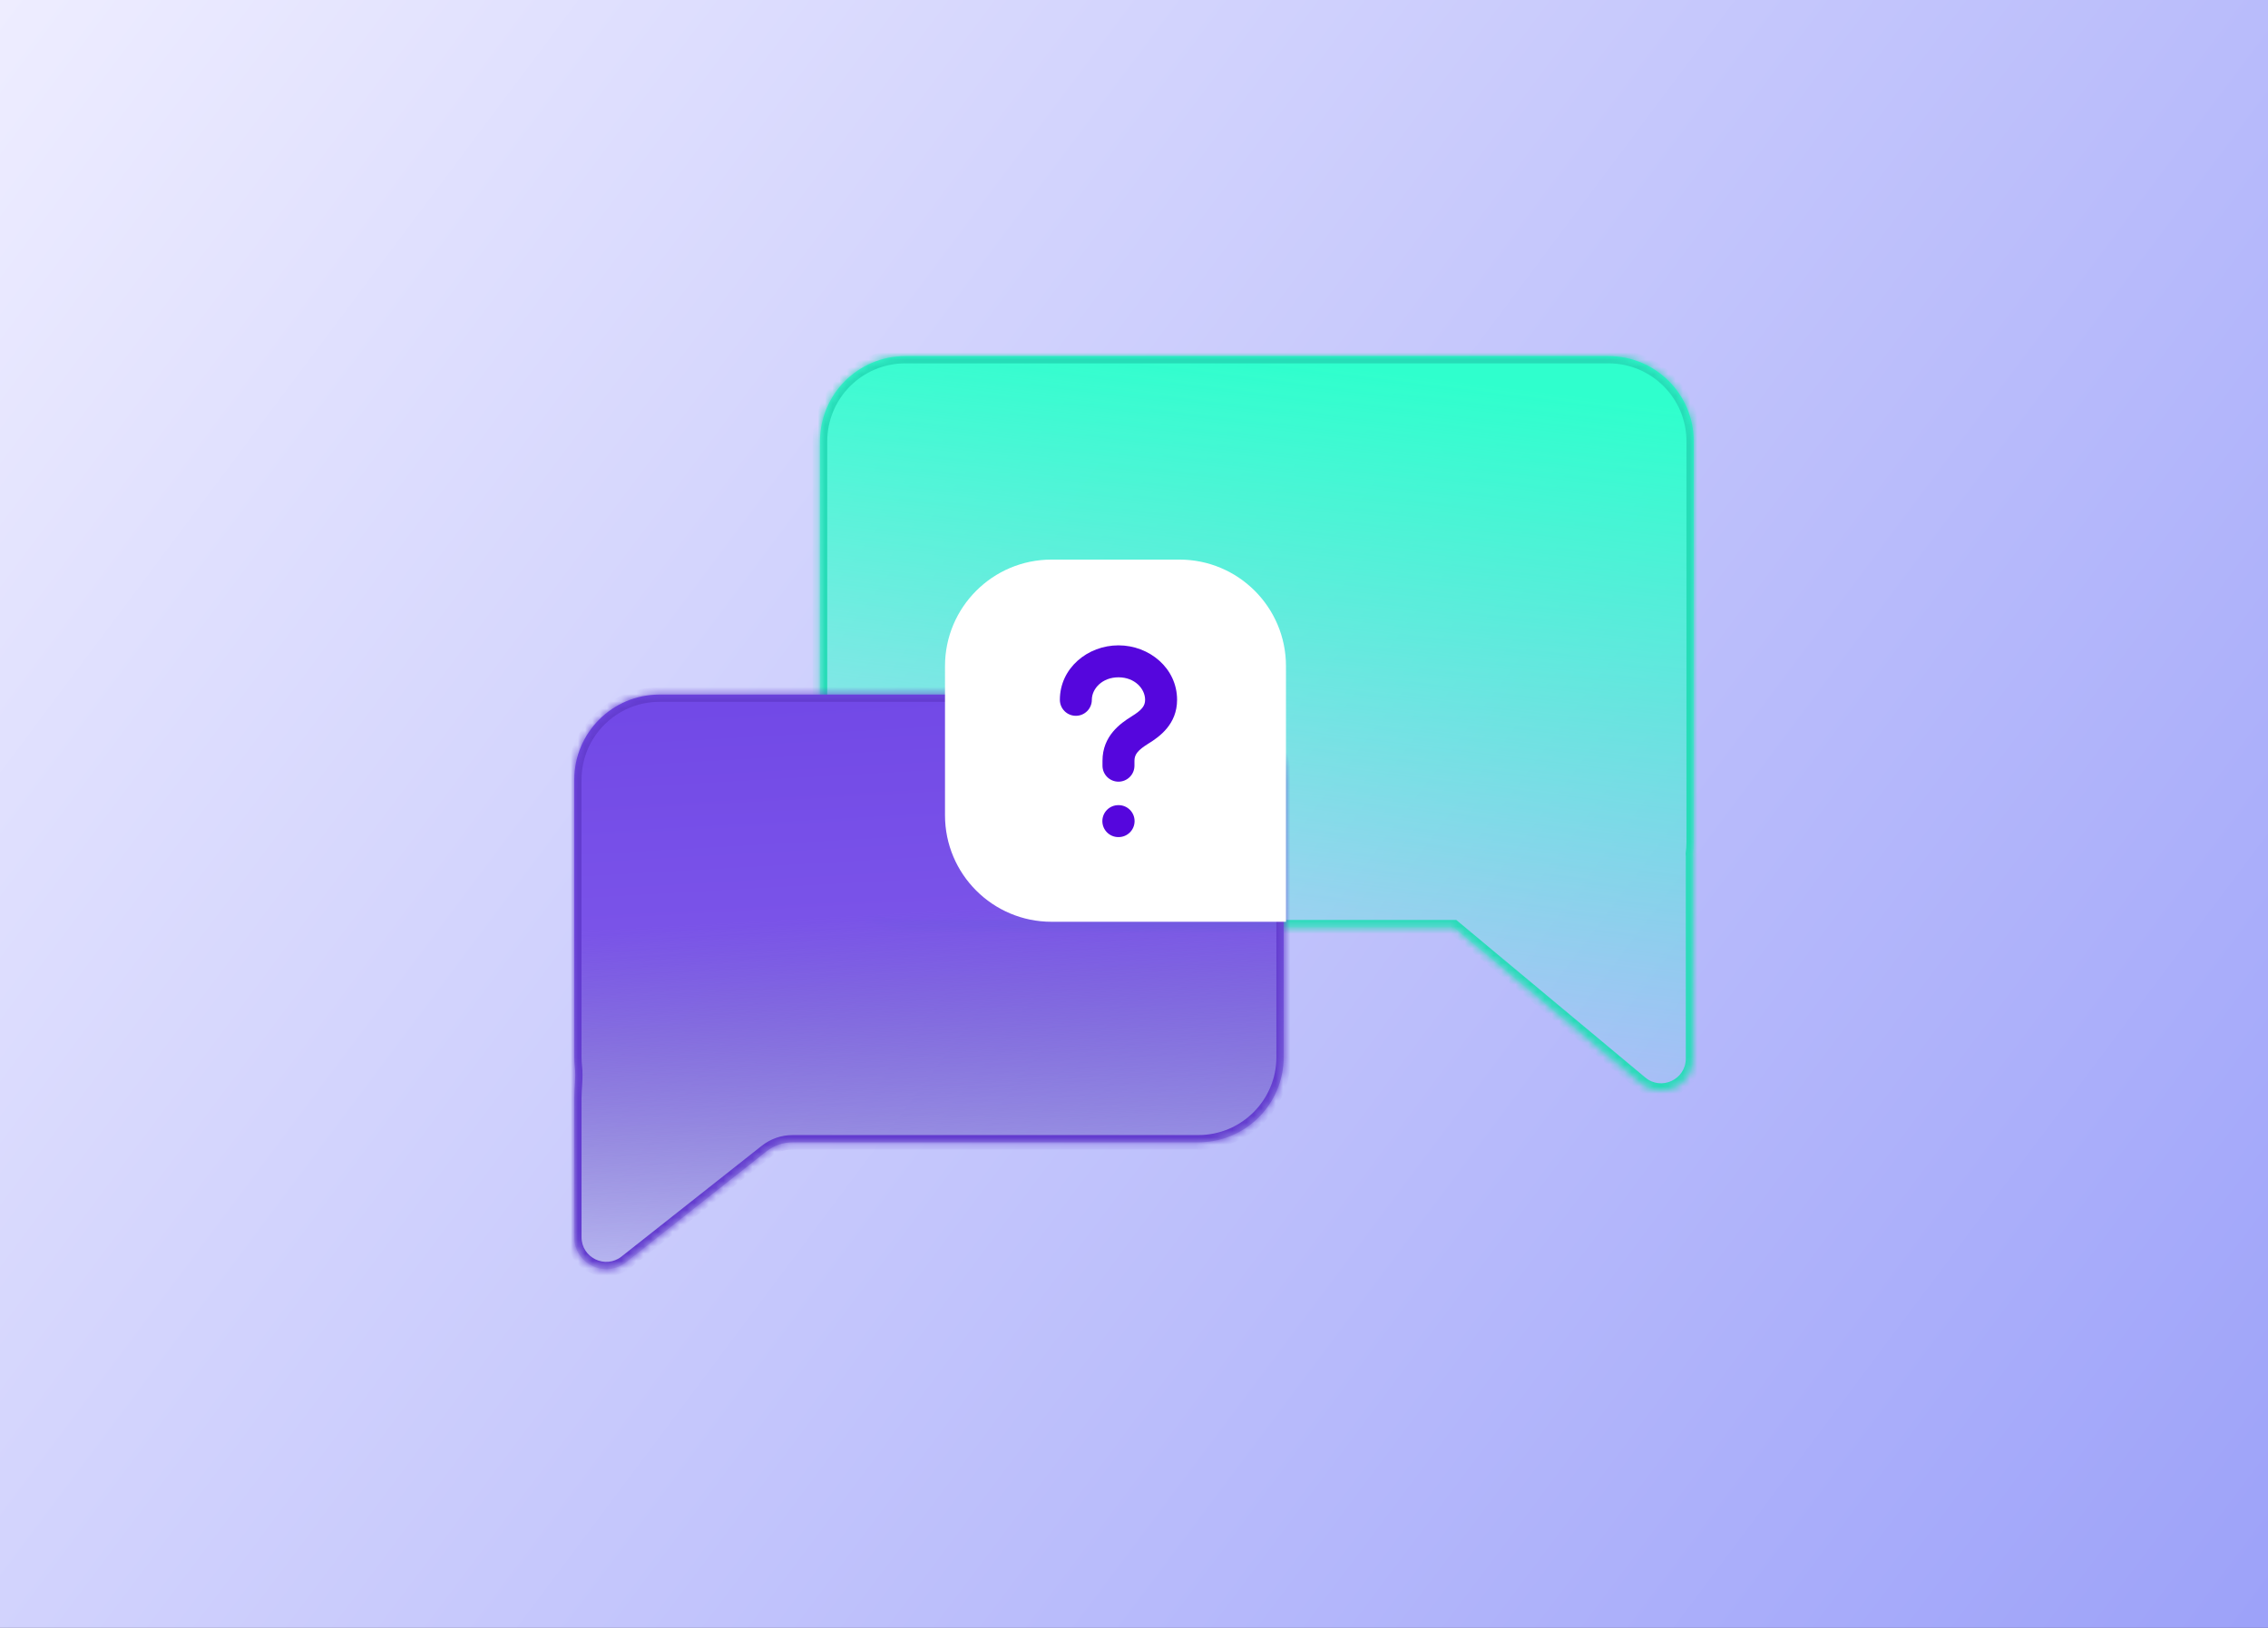 <svg width="312" height="224" viewBox="0 0 312 224" fill="none" xmlns="http://www.w3.org/2000/svg">
<rect x="0" y="0" width="312" height="224" fill="#333333" stroke="none"/>
<rect width="312" height="224" fill="url(#paint0_linear_492_3169)"/>
<mask id="path-1-inside-1_492_3169" fill="white">
<path fill-rule="evenodd" clip-rule="evenodd" d="M221.273 49C227.75 49 233 54.25 233 60.727V115.864C233 116.41 232.962 116.947 232.89 117.473C232.903 117.611 232.91 117.751 232.91 117.893L232.91 145.66C232.91 149.389 228.56 151.426 225.696 149.038L199.976 127.59H124.529C118.053 127.59 112.803 122.34 112.803 115.864V60.727C112.803 54.25 118.053 49 124.529 49H221.273Z"/>
</mask>
<path fill-rule="evenodd" clip-rule="evenodd" d="M221.273 49C227.75 49 233 54.25 233 60.727V115.864C233 116.41 232.962 116.947 232.89 117.473C232.903 117.611 232.91 117.751 232.91 117.893L232.91 145.66C232.91 149.389 228.56 151.426 225.696 149.038L199.976 127.59H124.529C118.053 127.59 112.803 122.34 112.803 115.864V60.727C112.803 54.25 118.053 49 124.529 49H221.273Z" fill="url(#paint1_linear_492_3169)"/>
<path d="M232.89 117.473L231.9 117.337L231.884 117.452L231.895 117.567L232.89 117.473ZM232.91 117.893L233.91 117.893V117.893H232.91ZM232.91 145.66L233.91 145.66L233.91 145.66L232.91 145.66ZM225.696 149.038L226.337 148.269L226.337 148.269L225.696 149.038ZM199.976 127.59L200.616 126.822L200.338 126.59H199.976V127.59ZM234 60.727C234 53.698 228.302 48 221.273 48V50C227.197 50 232 54.802 232 60.727H234ZM234 115.864V60.727H232V115.864H234ZM233.881 117.609C233.959 117.038 234 116.455 234 115.864H232C232 116.364 231.966 116.856 231.9 117.337L233.881 117.609ZM231.895 117.567C231.905 117.674 231.91 117.783 231.91 117.893H233.91C233.91 117.72 233.902 117.548 233.886 117.378L231.895 117.567ZM231.91 117.893L231.91 145.66L233.91 145.66L233.91 117.893L231.91 117.893ZM231.91 145.66C231.91 148.541 228.55 150.114 226.337 148.269L225.056 149.806C228.571 152.737 233.91 150.237 233.91 145.66L231.91 145.66ZM226.337 148.269L200.616 126.822L199.335 128.358L225.056 149.806L226.337 148.269ZM124.529 128.59H199.976V126.59H124.529V128.59ZM111.803 115.864C111.803 122.892 117.501 128.59 124.529 128.59V126.59C118.605 126.59 113.803 121.788 113.803 115.864H111.803ZM111.803 60.727V115.864H113.803V60.727H111.803ZM124.529 48C117.501 48 111.803 53.698 111.803 60.727H113.803C113.803 54.802 118.605 50 124.529 50V48ZM221.273 48H124.529V50H221.273V48Z" fill="#26DCB7" mask="url(#path-1-inside-1_492_3169)"/>
<mask id="path-3-inside-2_492_3169" fill="white">
<path fill-rule="evenodd" clip-rule="evenodd" d="M90.727 95.573C84.25 95.573 79 100.823 79 107.299V145.457C79 145.921 79.027 146.38 79.08 146.83C79.243 148.227 79 149.684 79 151.09V151.09L79 170.232C79 173.906 83.24 175.96 86.124 173.682L105.41 158.446C106.445 157.628 107.726 157.183 109.045 157.183H164.862C171.338 157.183 176.588 151.933 176.588 145.457V107.299C176.588 100.823 171.338 95.573 164.862 95.573H90.727Z"/>
</mask>
<path fill-rule="evenodd" clip-rule="evenodd" d="M90.727 95.573C84.25 95.573 79 100.823 79 107.299V145.457C79 145.921 79.027 146.38 79.08 146.83C79.243 148.227 79 149.684 79 151.09V151.09L79 170.232C79 173.906 83.24 175.96 86.124 173.682L105.41 158.446C106.445 157.628 107.726 157.183 109.045 157.183H164.862C171.338 157.183 176.588 151.933 176.588 145.457V107.299C176.588 100.823 171.338 95.573 164.862 95.573H90.727Z" fill="url(#paint2_linear_492_3169)"/>
<path d="M79 170.232L78 170.232L79 170.232ZM86.124 173.682L86.743 174.467L86.743 174.467L86.124 173.682ZM105.41 158.446L106.03 159.23L105.41 158.446ZM79 151.09L80 151.09L80 151.09L79 151.09ZM80 107.299C80 101.375 84.802 96.573 90.727 96.573V94.573C83.698 94.573 78 100.27 78 107.299H80ZM80 145.457V107.299H78V145.457H80ZM80.073 146.715C80.025 146.302 80 145.883 80 145.457H78C78 145.96 78.029 146.457 78.086 146.946L80.073 146.715ZM78 151.09L78 170.232L80 170.232L80 151.09L78 151.09ZM78 170.232C78 174.742 83.204 177.263 86.743 174.467L85.504 172.897C83.276 174.657 80 173.071 80 170.232L78 170.232ZM86.743 174.467L106.03 159.23L104.79 157.661L85.504 172.897L86.743 174.467ZM164.862 156.183H109.045V158.183H164.862V156.183ZM175.588 145.457C175.588 151.381 170.786 156.183 164.862 156.183V158.183C171.89 158.183 177.588 152.485 177.588 145.457H175.588ZM175.588 107.299V145.457H177.588V107.299H175.588ZM164.862 96.573C170.786 96.573 175.588 101.375 175.588 107.299H177.588C177.588 100.27 171.89 94.573 164.862 94.573V96.573ZM90.727 96.573H164.862V94.573H90.727V96.573ZM106.03 159.23C106.888 158.552 107.951 158.183 109.045 158.183V156.183C107.501 156.183 106.002 156.704 104.79 157.661L106.03 159.23ZM78.086 146.946C78.157 147.555 78.142 148.197 78.103 148.9C78.064 149.576 78 150.349 78 151.09L80 151.09C80 150.424 80.057 149.766 80.099 149.013C80.14 148.287 80.165 147.502 80.073 146.715L78.086 146.946Z" fill="#633CCF" mask="url(#path-3-inside-2_492_3169)"/>
<path d="M130 91.658C130 83.563 136.563 77 144.658 77H162.248C170.343 77 176.906 83.563 176.906 91.658V126.838H144.658C136.563 126.838 130 120.275 130 112.18V91.658Z" fill="white"/>
<path fill-rule="evenodd" clip-rule="evenodd" d="M145.802 96.297C145.802 91.943 149.615 88.801 153.864 88.801C158.112 88.801 161.926 91.943 161.926 96.297C161.926 99.662 159.501 101.381 157.99 102.314C156.549 103.214 156.062 103.79 156.062 104.69V105.36C156.062 106.575 155.078 107.559 153.864 107.559C152.649 107.559 151.665 106.575 151.665 105.36V104.69C151.665 101.251 154.144 99.53 155.667 98.581L155.676 98.575L155.676 98.575C157.062 97.72 157.528 97.142 157.528 96.297C157.528 94.781 156.114 93.199 153.864 93.199C151.613 93.199 150.199 94.781 150.199 96.297C150.199 97.512 149.215 98.496 148 98.496C146.786 98.496 145.802 97.512 145.802 96.297ZM151.647 112.987C151.647 111.773 152.632 110.789 153.846 110.789H153.881C155.096 110.789 156.08 111.773 156.08 112.987C156.08 114.202 155.096 115.186 153.881 115.186H153.846C152.632 115.186 151.647 114.202 151.647 112.987Z" fill="#5506DD"/>
<defs>
<linearGradient id="paint0_linear_492_3169" x1="0" y1="0" x2="306" y2="229" gradientUnits="userSpaceOnUse">
<stop stop-color="#EEEDFF"/>
<stop offset="1" stop-color="#9DA2F9"/>
</linearGradient>
<linearGradient id="paint1_linear_492_3169" x1="172.812" y1="49" x2="160.353" y2="150.141" gradientUnits="userSpaceOnUse">
<stop stop-color="#2FFFCD"/>
<stop offset="1" stop-color="#2AFFCC" stop-opacity="0"/>
</linearGradient>
<linearGradient id="paint2_linear_492_3169" x1="127.794" y1="95.573" x2="132.502" y2="179.458" gradientUnits="userSpaceOnUse">
<stop stop-color="#7249E7"/>
<stop offset="0.354" stop-color="#7A53E8"/>
<stop offset="1" stop-color="#3E2EA0" stop-opacity="0"/>
</linearGradient>
</defs>
</svg>
